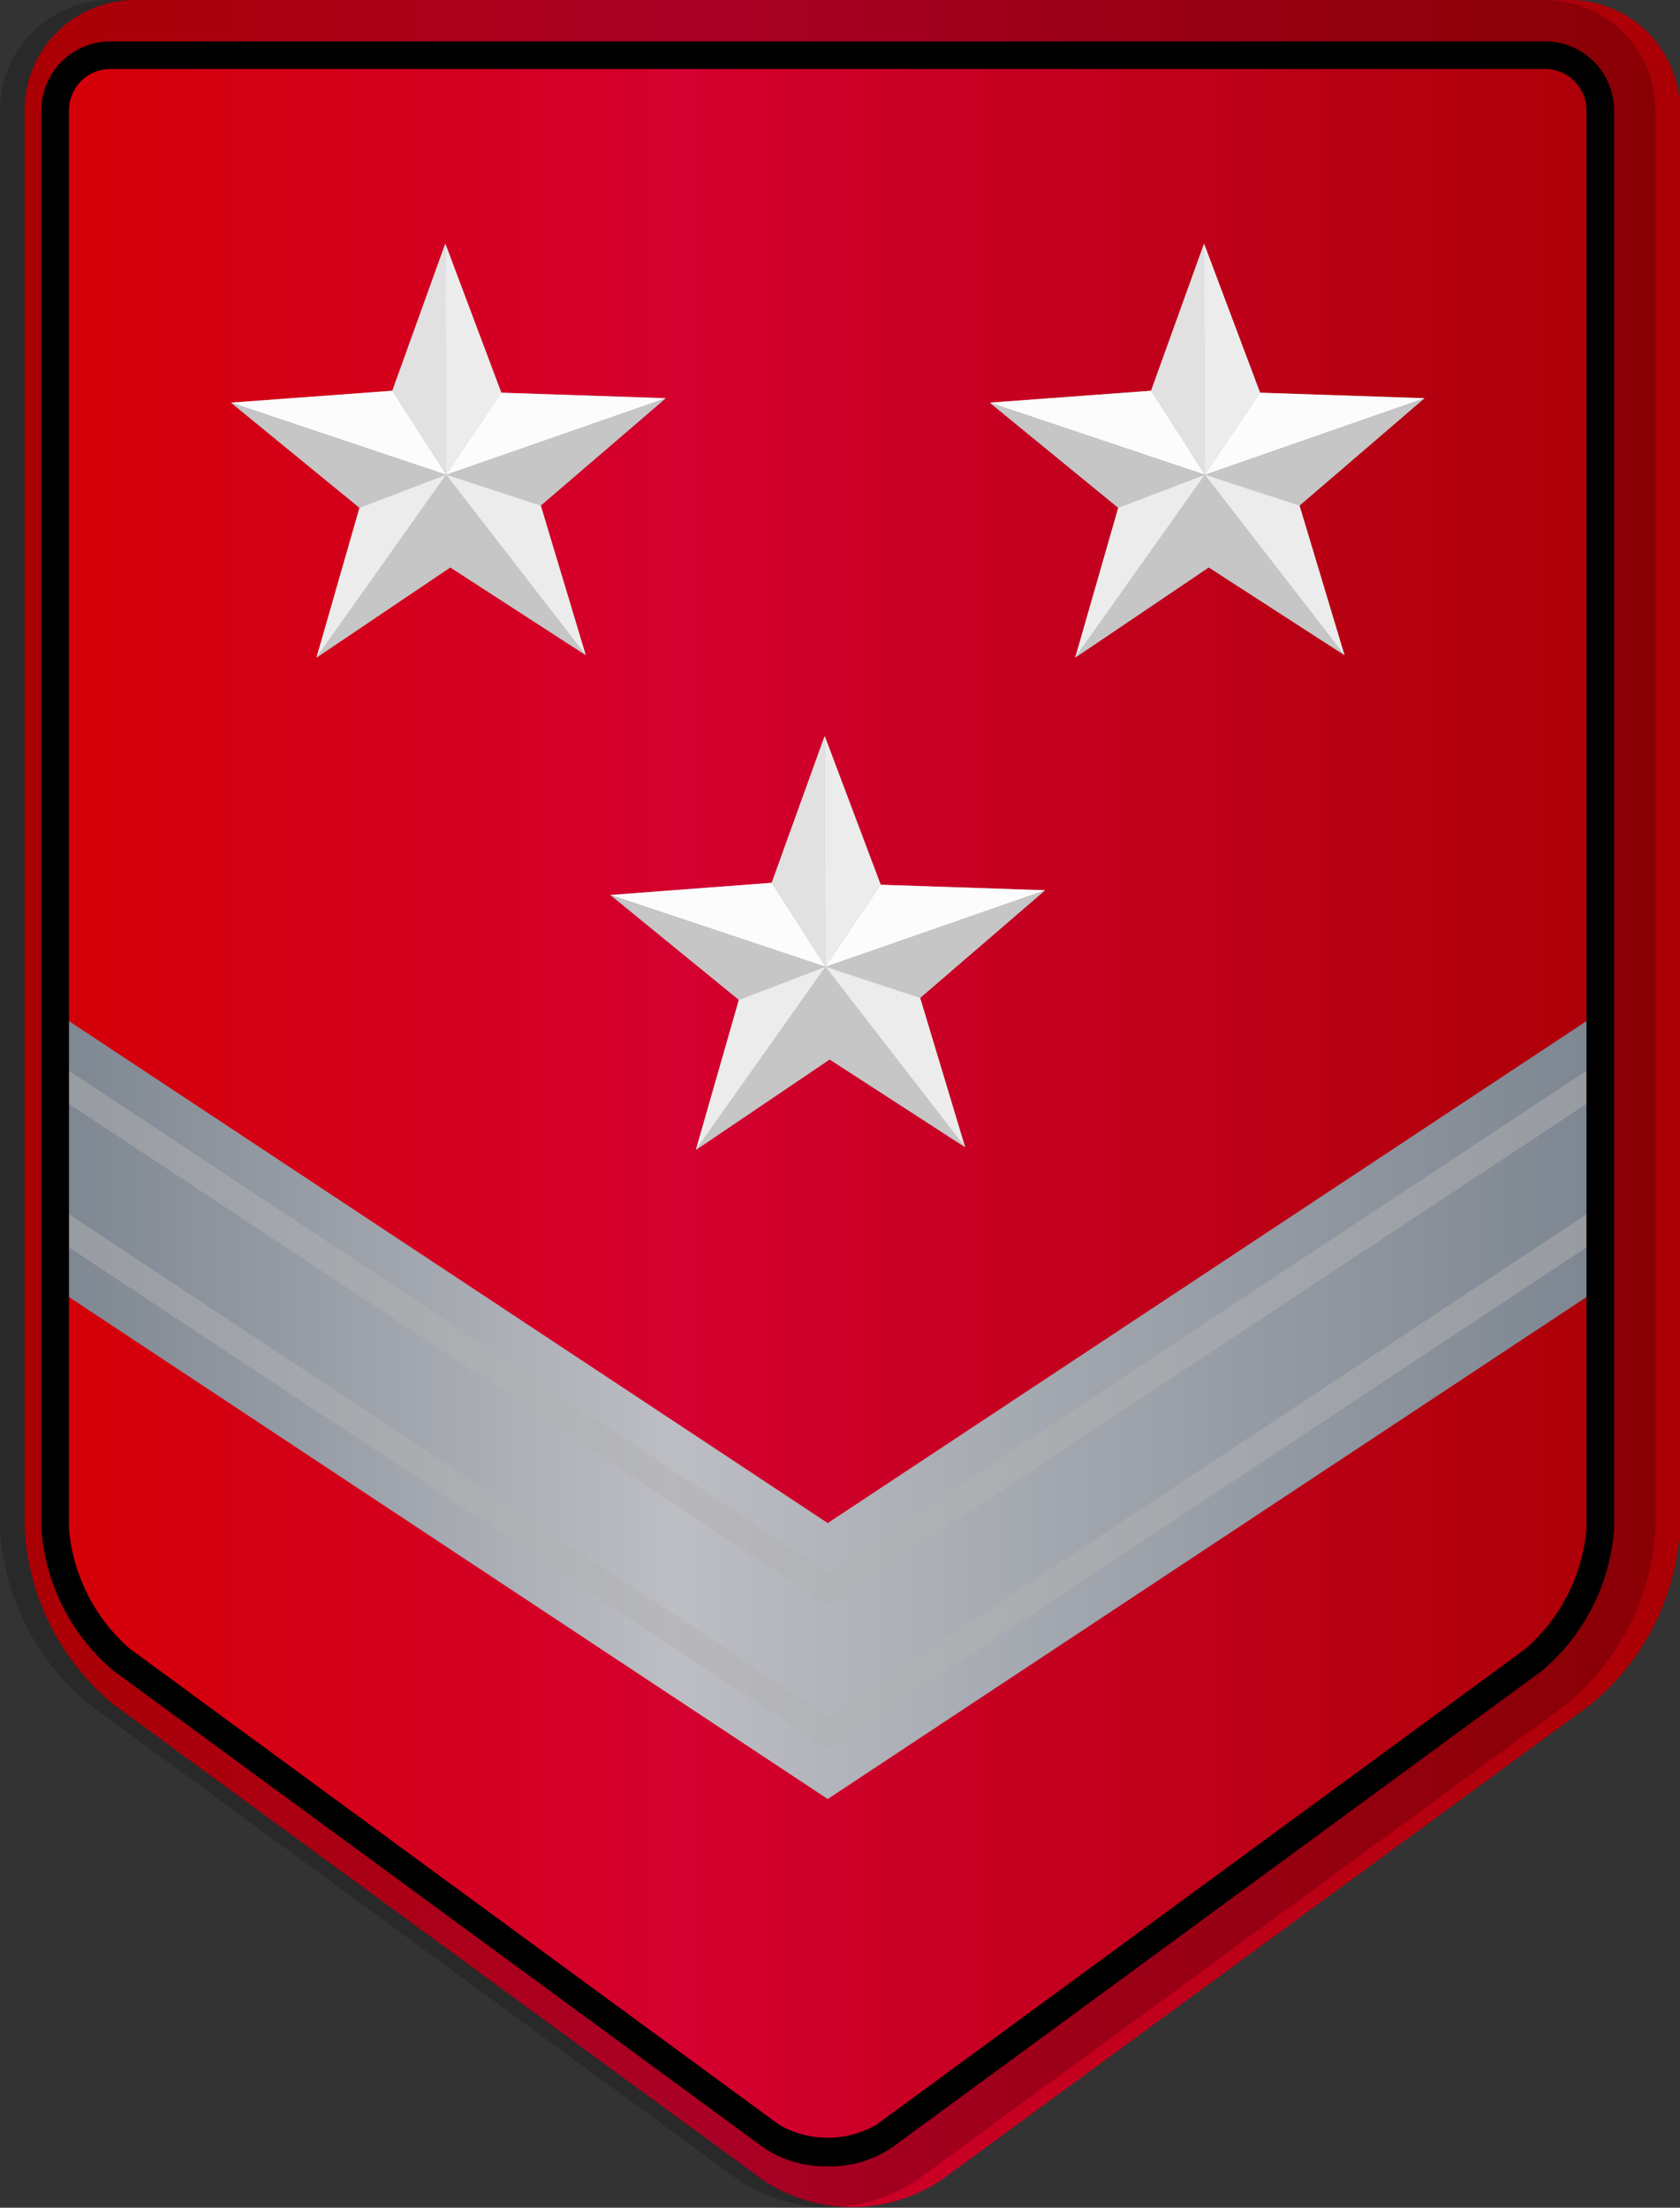 <svg xmlns="http://www.w3.org/2000/svg" xmlns:xlink="http://www.w3.org/1999/xlink" viewBox="0 0 60.89 80"><rect x="0" y="0" width="60.89" height="80" fill="#333333" stroke="none"/><defs><style>.a{isolation:isolate;}.b{fill:url(#a);}.c{opacity:0.2;}.c,.e,.g{mix-blend-mode:multiply;}.d{fill:url(#b);}.e{fill:#b3b3b3;opacity:0.5;}.f{fill:url(#c);}.h{fill:#fcfcfc;}.i{fill:#ececec;}.j{fill:#c6c6c6;}.k{fill:#e1e1e1;}.l{fill:url(#d);}.m{fill:url(#e);}</style><linearGradient id="a" x1="0.89" y1="40" x2="60.89" y2="40" gradientUnits="userSpaceOnUse"><stop offset="0" stop-color="#d40005"/><stop offset="0.4" stop-color="#d4002f"/><stop offset="1" stop-color="#aa0004"/></linearGradient><linearGradient id="b" x1="2" y1="50.93" x2="58" y2="50.93" gradientUnits="userSpaceOnUse"><stop offset="0" stop-color="#7d8691"/><stop offset="0.4" stop-color="#bdbec4"/><stop offset="1" stop-color="#7d8691"/></linearGradient><linearGradient id="c" x1="35.87" y1="16.33" x2="51.63" y2="16.33" xlink:href="#b"/><linearGradient id="d" x1="8.37" y1="16.33" x2="24.13" y2="16.33" xlink:href="#b"/><linearGradient id="e" x1="22.12" y1="34.17" x2="37.88" y2="34.17" xlink:href="#b"/></defs><g class="a"><path class="b" d="M60.89,55.39a8.9,8.9,0,0,1-3.23,6.37L34.11,79a5.82,5.82,0,0,1-6.45,0L4.11,61.76A8.92,8.92,0,0,1,.89,55.39V4a4,4,0,0,1,4-4h52a4,4,0,0,1,4,4Z"/><path class="c" d="M56,0H4A4,4,0,0,0,0,4V55.39a8.9,8.9,0,0,0,3.23,6.37L26.77,79a5.84,5.84,0,0,0,6.46,0L56.77,61.76A8.9,8.9,0,0,0,60,55.39V4A4,4,0,0,0,56,0Zm2,55.39a7,7,0,0,1-2.41,4.75L32,77.41a3.82,3.82,0,0,1-4.08,0L4.41,60.14A7,7,0,0,1,2,55.39V4A2,2,0,0,1,4,2H56a2,2,0,0,1,2,2Z"/><polygon class="d" points="58 36.67 30 55.19 2 36.67 2 46.67 30 65.19 58 46.67 58 36.67"/><polygon class="e" points="30 56.98 2 38.47 2 39.67 30 58.18 58 39.67 58 38.47 30 56.98"/><polygon class="e" points="58 43.67 30 62.19 2 43.67 2 44.87 30 63.39 58 44.87 58 43.67"/><polygon class="f" points="51.63 14.43 45.67 14.23 43.64 8.83 41.72 14.16 35.87 14.59 40.53 18.4 38.97 23.83 43.81 20.56 48.73 23.74 47.1 18.32 51.63 14.43"/><g class="g"><polygon class="h" points="43.67 17.2 35.87 14.59 41.72 14.16 43.67 17.2"/><polygon class="i" points="43.67 17.2 43.64 8.83 45.67 14.23 43.67 17.2"/><polygon class="j" points="43.67 17.2 51.63 14.43 47.1 18.32 43.67 17.2"/><polygon class="j" points="43.67 17.2 48.73 23.74 43.81 20.56 43.67 17.2"/><polygon class="i" points="43.67 17.2 38.97 23.83 40.53 18.4 43.67 17.2"/><polygon class="h" points="43.67 17.2 51.63 14.43 45.67 14.23 43.67 17.2"/><polygon class="k" points="43.67 17.2 43.64 8.83 41.72 14.16 43.67 17.2"/><polygon class="j" points="43.67 17.2 35.87 14.59 40.53 18.4 43.67 17.2"/><polygon class="j" points="43.67 17.2 38.97 23.83 43.81 20.56 43.67 17.2"/><polygon class="i" points="43.67 17.2 48.73 23.74 47.1 18.32 43.67 17.2"/></g><polygon class="l" points="24.13 14.43 18.17 14.23 16.14 8.83 14.22 14.16 8.37 14.59 13.03 18.4 11.47 23.83 16.32 20.56 21.23 23.74 19.6 18.32 24.13 14.43"/><g class="g"><polygon class="h" points="16.17 17.2 8.37 14.59 14.22 14.16 16.17 17.2"/><polygon class="i" points="16.17 17.2 16.14 8.83 18.17 14.23 16.17 17.2"/><polygon class="j" points="16.17 17.2 24.13 14.43 19.6 18.32 16.17 17.2"/><polygon class="j" points="16.17 17.2 21.23 23.74 16.32 20.56 16.17 17.2"/><polygon class="i" points="16.17 17.2 11.47 23.83 13.03 18.4 16.17 17.2"/><polygon class="h" points="16.17 17.2 24.13 14.43 18.17 14.23 16.17 17.2"/><polygon class="k" points="16.17 17.2 16.14 8.83 14.22 14.16 16.17 17.2"/><polygon class="j" points="16.17 17.2 8.37 14.59 13.03 18.4 16.17 17.2"/><polygon class="j" points="16.17 17.2 11.47 23.83 16.32 20.56 16.17 17.2"/><polygon class="i" points="16.17 17.2 21.23 23.74 19.6 18.32 16.17 17.2"/></g><polygon class="m" points="37.88 32.26 31.92 32.06 29.89 26.67 27.97 31.99 22.12 32.43 26.78 36.23 25.22 41.67 30.07 38.39 34.98 41.57 33.35 36.16 37.88 32.26"/><g class="g"><polygon class="h" points="29.92 35.03 22.12 32.43 27.97 31.99 29.92 35.03"/><polygon class="i" points="29.92 35.03 29.89 26.67 31.92 32.06 29.92 35.03"/><polygon class="j" points="29.92 35.03 37.88 32.26 33.35 36.16 29.92 35.03"/><polygon class="j" points="29.92 35.03 34.98 41.57 30.07 38.39 29.92 35.03"/><polygon class="i" points="29.92 35.03 25.22 41.67 26.78 36.23 29.92 35.03"/><polygon class="h" points="29.92 35.03 37.88 32.26 31.92 32.06 29.92 35.03"/><polygon class="k" points="29.92 35.03 29.89 26.67 27.97 31.99 29.92 35.03"/><polygon class="j" points="29.92 35.03 22.12 32.43 26.78 36.23 29.92 35.03"/><polygon class="j" points="29.92 35.03 25.22 41.67 30.07 38.39 29.92 35.03"/><polygon class="i" points="29.92 35.03 34.98 41.57 33.35 36.16 29.92 35.03"/></g><path d="M30,78.5a4,4,0,0,1-2.34-.69L4.11,60.54A7.39,7.39,0,0,1,1.5,55.39V4A2.5,2.5,0,0,1,4,1.5H56A2.5,2.5,0,0,1,58.5,4V55.39a7.39,7.39,0,0,1-2.61,5.15L32.34,77.81A4,4,0,0,1,30,78.5ZM4,2.5A1.5,1.5,0,0,0,2.5,4V55.39a6.5,6.5,0,0,0,2.2,4.35L28.25,77a3.53,3.53,0,0,0,3.5,0L55.3,59.74a6.5,6.5,0,0,0,2.2-4.35V4A1.5,1.5,0,0,0,56,2.5Z"/></g></svg>